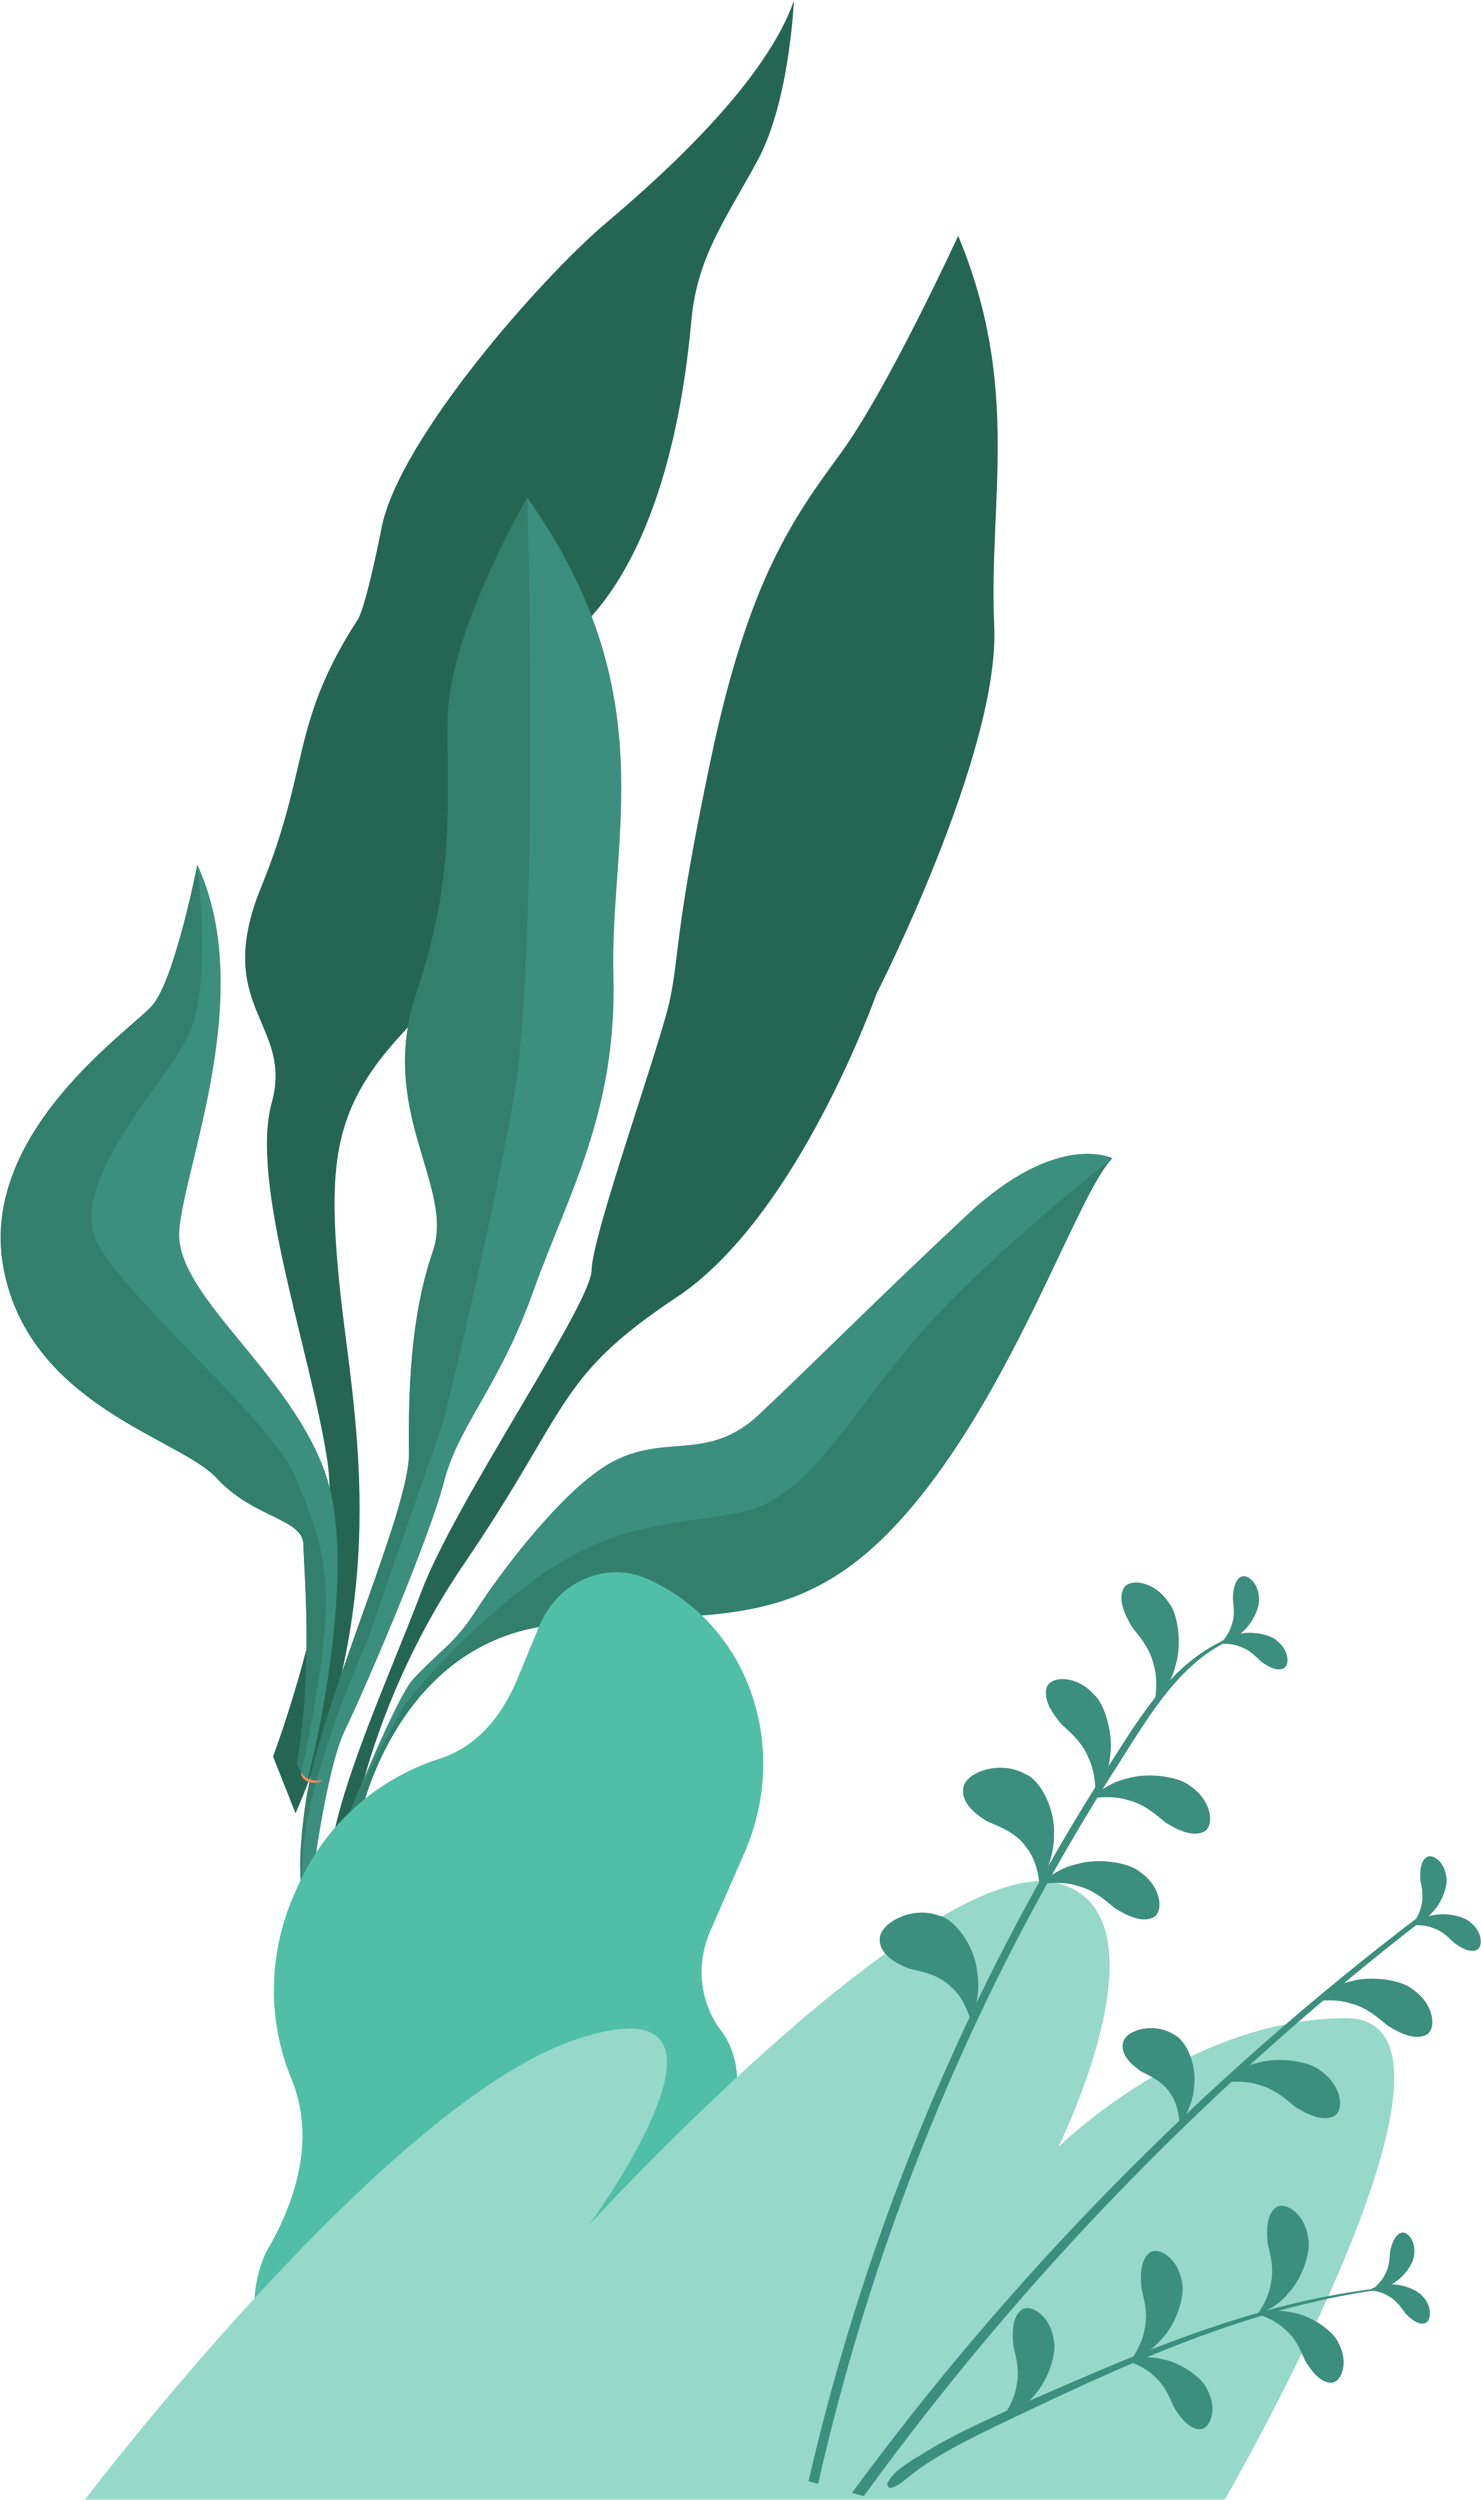 <?xml version="1.0" encoding="UTF-8"?> <svg xmlns="http://www.w3.org/2000/svg" xmlns:xlink="http://www.w3.org/1999/xlink" width="787px" height="1328px" viewBox="0 0 787 1328"> <title>7</title> <g id="Web" stroke="none" stroke-width="1" fill="none" fill-rule="evenodd"> <g id="7" transform="translate(0.347, 0.442)" fill-rule="nonzero"> <path d="M508.821,124.835 C508.821,124.835 471.541,206.001 446.451,240.287 C421.361,274.572 397.461,307.358 377.451,402.518 C357.431,497.678 360.861,507.238 355.381,531.818 C349.901,556.398 314.251,655.978 314.041,674.238 C313.831,692.498 241.981,796.448 223.571,845.108 C205.171,893.758 172.561,963.258 174.401,998.638 L182.591,996.558 C182.591,996.558 189.261,914.058 246.061,830.678 C302.871,747.298 294.741,731.558 359.251,688.718 C423.751,645.888 465.411,527.568 465.411,527.568 C465.411,527.568 531.031,399.044 527.981,332.233 C524.931,265.421 542.341,205.167 508.821,124.835" id="Fill-5" fill="#256653"></path> <path d="M421.511,-1.8189894e-12 C421.511,-1.8189894e-12 419.341,53.317 402.141,84.99 C384.951,116.663 370.131,135.9 367.011,170.168 C363.891,204.436 353.091,292.783 305.131,335.913 C257.171,379.043 251.051,508.278 214.541,547.368 C178.041,586.468 173.271,614.568 180.011,681.618 C186.751,748.668 209.651,841.588 156.701,962.878 L144.731,932.708 C144.731,932.708 182.611,832.928 173.441,774.498 C164.271,716.078 132.361,627.788 144.041,585.448 C155.721,543.108 112.281,534.838 138.441,470.798 C164.591,406.759 153.851,384.509 189.461,329.139 C189.461,329.139 193.111,326.546 202.471,279.7 C211.831,232.852 287.301,146.988 322.081,117.687 C356.851,88.386 406.971,41.427 421.511,-1.8189894e-12" id="Fill-6" fill="#256653"></path> <path d="M279.861,263.983 C279.861,263.983 238.211,335.287 237.621,381.181 C237.031,427.075 242.001,464.408 220.931,527.248 C199.861,590.098 241.681,629.828 229.621,664.528 C217.571,699.228 216.641,740.308 217.001,771.458 C217.371,802.618 169.301,905.718 161.981,957.918 C154.671,1010.128 164.021,1010.298 164.021,1010.298 C164.021,1010.298 171.991,941.378 183.051,918.588 C194.111,895.798 227.741,817.218 235.601,786.818 C243.451,756.418 264.751,736.908 283.121,685.428 C301.491,633.938 327.611,590.578 325.621,517.518 C323.621,444.466 353.021,367.358 279.861,263.983" id="Fill-7" fill="#3C8F7C"></path> <path d="M191.691,962.458 C191.691,962.458 211.111,871.968 293.001,862.928 C374.901,853.898 423.011,870.088 480.861,803.978 C538.721,737.858 572.321,632.948 590.801,614.888 C590.801,614.888 561.731,599.928 513.411,645.108 C465.081,690.288 431.131,724.568 403.151,750.868 C375.181,777.178 352.461,760.028 322.921,777.368 C298.161,791.898 266.151,833.908 252.051,855.908 C247.471,863.058 242.041,869.618 235.801,875.368 C230.131,880.608 223.371,887.028 219.041,891.748 C210.371,901.198 185.361,962.788 185.361,962.788 L191.691,962.458" id="Fill-8" fill="#3C8F7C"></path> <path d="M162.821,946.498 C162.821,946.498 191.691,835.828 172.351,781.668 C153.021,727.518 92.501,687.438 94.931,653.418 C97.361,619.398 136.221,527.448 104.541,458.998 C104.541,458.998 92.501,520.058 80.631,533.638 C68.751,547.228 -12.739,601.998 1.711,674.348 C16.151,746.688 95.381,763.598 114.891,784.898 C134.401,806.188 160.751,806.168 160.911,820.328 C161.081,834.488 166.221,885.978 157.471,936.788 L162.821,946.498" id="Fill-9" fill="#3C8F7C"></path> <path d="M194.381,872.438 L234.931,755.638 C234.931,755.638 258.751,661.688 272.551,583.348 C286.361,505.008 279.861,263.983 279.861,263.983 C279.861,263.983 238.211,335.287 237.621,381.181 C237.031,427.075 242.001,464.408 220.931,527.248 C199.861,590.098 241.681,629.828 229.621,664.528 C217.571,699.228 216.641,740.308 217.001,771.458 C217.371,802.618 169.301,905.718 161.981,957.918 C157.981,986.518 158.971,999.488 160.691,1005.378 C154.191,959.718 194.381,872.438 194.381,872.438" id="Fill-10" fill="#327F6B"></path> <path d="M394.101,802.858 C357.931,810.078 325.591,807.618 282.651,839.578 C239.711,871.538 214.461,905.668 214.461,905.668 C214.461,905.668 195.161,940.158 187.181,958.348 C186.031,961.128 185.361,962.788 185.361,962.788 L191.691,962.458 C191.691,962.458 211.111,871.968 293.001,862.928 C374.901,853.898 423.011,870.088 480.861,803.978 C538.721,737.858 572.321,632.948 590.801,614.888 C590.801,614.888 529.271,662.758 491.241,705.128 C453.221,747.488 430.281,795.628 394.101,802.858" id="Fill-11" fill="#327F6B"></path> <path d="M80.631,533.638 C68.751,547.228 -12.739,601.998 1.711,674.348 C16.151,746.688 95.381,763.598 114.891,784.898 C134.401,806.188 160.751,806.168 160.911,820.328 C161.081,834.488 166.221,885.978 157.471,936.788 L159.811,941.028 C164.081,921.198 170.011,890.998 171.951,868.068 C175.101,830.838 169.071,815.418 157.101,785.258 C145.131,755.088 70.761,693.648 52.121,661.348 C33.491,629.038 88.061,575.048 100.171,548.978 C112.281,522.908 104.541,458.998 104.541,458.998 C104.541,458.998 92.501,520.058 80.631,533.638" id="Fill-12" fill="#327F6B"></path> <path d="M273.961,893.028 L286.691,862.258 C296.571,839.628 321.841,828.828 343.141,838.128 C396.831,861.558 420.161,926.778 395.271,983.808 L377.071,1025.498 C369.101,1043.758 371.871,1063.858 382.631,1078.018 C392.391,1090.888 393.981,1108.778 387.211,1124.288 L377.621,1146.268 C367.231,1170.058 347.021,1187.688 323.051,1194.958 C309.031,1199.208 296.651,1209.728 290.101,1224.728 L276.521,1255.848 C261.501,1290.248 223.071,1306.678 190.681,1292.548 L172.201,1284.478 C139.811,1270.338 125.731,1230.988 140.751,1196.578 C165.041,1155.438 163.101,1124.738 154.491,1103.908 C141.841,1073.288 141.991,1038.058 155.681,1006.698 L157.601,1002.298 C172.041,969.198 199.951,944.488 233.171,933.908 C247.841,929.238 263.131,917.828 273.961,893.028" id="Fill-13" fill="#50BFA5"></path> <path d="M44.741,1327.518 C70.791,1293.738 213.641,1112.798 306.781,1082.638 C409.601,1049.358 312.691,1181.558 312.691,1181.558 C312.691,1181.558 495.081,982.118 562.021,1000.098 C623.371,1016.578 562.021,1140.198 562.021,1140.198 C562.021,1140.198 631.121,1071.738 714.921,1071.738 C796.471,1071.738 657.941,1314.518 650.461,1327.518 L44.741,1327.518" id="Fill-14" fill="#96D9C9"></path> <path d="M594.401,936.078 C519.881,1052.468 465.491,1181.758 434.401,1319.108 L429.291,1317.738 C460.251,1183.258 514.281,1054.198 588.671,937.938 C605.961,910.928 624.631,878.868 657.011,868.328 C657.631,868.128 657.871,869.078 657.271,869.298 C627.701,880.438 610.581,910.818 594.401,936.078" id="Fill-15" fill="#3C8F7C"></path> <path d="M452.361,1323.928 C535.641,1210.688 636.871,1106.018 757.251,1014.998 C758.461,1014.088 760.081,1016.188 758.871,1017.118 C644.701,1104.878 543.691,1208.508 458.691,1325.618 L452.361,1323.928" id="Fill-16" fill="#3C8F7C"></path> <path d="M601.211,863.908 C603.131,866.728 610.471,874.088 612.631,883.748 C615.531,892.918 613.241,904.398 612.991,903.998 C612.441,904.228 621.491,896.578 624.321,884.408 C627.981,872.728 625.421,856.538 620.861,851.178 C613.001,839.048 599.261,837.818 596.591,843.698 C593.761,849.538 597.351,857.488 601.211,863.908" id="Fill-17" fill="#3C8F7C"></path> <path d="M619.041,967.788 C616.261,965.818 609.041,958.328 599.421,955.978 C590.311,952.908 578.791,954.968 579.181,955.218 C578.951,955.768 586.771,946.868 599.001,944.288 C610.741,940.858 626.881,943.738 632.151,948.398 C644.121,956.498 645.081,970.258 639.151,972.808 C633.251,975.518 625.381,971.778 619.041,967.788" id="Fill-18" fill="#3C8F7C"></path> <path d="M592.131,1013.318 C589.351,1011.348 582.141,1003.858 572.521,1001.518 C563.411,998.438 551.881,1000.498 552.281,1000.748 C552.041,1001.298 559.871,992.398 572.091,989.818 C583.841,986.388 599.981,989.268 605.251,993.928 C617.221,1002.028 618.181,1015.788 612.251,1018.338 C606.351,1021.058 598.471,1017.308 592.131,1013.318" id="Fill-19" fill="#3C8F7C"></path> <path d="M688.101,1118.938 C685.321,1116.958 678.111,1109.468 668.481,1107.128 C659.371,1104.048 647.851,1106.108 648.251,1106.358 C648.011,1106.908 655.831,1098.008 668.061,1095.428 C679.801,1091.998 695.941,1094.878 701.211,1099.538 C713.181,1107.638 714.141,1121.398 708.211,1123.948 C702.311,1126.668 694.441,1122.918 688.101,1118.938" id="Fill-20" fill="#3C8F7C"></path> <path d="M737.131,1075.738 C734.351,1073.768 727.131,1066.278 717.511,1063.928 C708.401,1060.848 696.881,1062.918 697.271,1063.168 C697.031,1063.718 704.861,1054.818 717.091,1052.228 C728.831,1048.808 744.971,1051.688 750.241,1056.338 C762.211,1064.438 763.171,1078.198 757.241,1080.758 C751.341,1083.468 743.471,1079.728 737.131,1075.738" id="Fill-21" fill="#3C8F7C"></path> <path d="M563.571,915.428 C565.911,917.908 574.321,924.018 577.971,933.228 C582.281,941.818 581.831,953.518 581.521,953.158 C581.011,953.478 588.741,944.488 589.621,932.028 C591.391,919.918 586.311,904.338 580.971,899.758 C571.291,889.018 557.531,889.978 555.821,896.198 C553.951,902.418 558.751,909.698 563.571,915.428" id="Fill-22" fill="#3C8F7C"></path> <path d="M524.001,967.058 C527.331,968.828 538.971,972.028 544.821,980.738 C551.441,988.478 552.281,1001.728 551.841,1001.458 C551.221,1002.028 560.131,988.678 559.741,974.388 C560.571,960.118 552.091,944.908 544.621,942.098 C530.791,934.268 513.091,941.248 511.641,948.938 C509.971,956.678 517.071,962.738 524.001,967.058" id="Fill-23" fill="#3C8F7C"></path> <path d="M482.371,1045.268 C485.951,1046.448 497.951,1047.648 505.181,1055.248 C513.011,1061.768 516.071,1074.688 515.591,1074.498 C515.071,1075.158 521.611,1060.508 518.831,1046.488 C517.241,1032.278 506.331,1018.708 498.491,1017.188 C483.541,1011.808 467.271,1021.658 467.131,1029.478 C466.781,1037.388 474.801,1042.178 482.371,1045.268" id="Fill-24" fill="#3C8F7C"></path> <path d="M605.581,1099.748 C608.191,1101.378 617.471,1104.638 621.731,1112.058 C626.671,1118.728 626.601,1129.558 626.261,1129.308 C625.721,1129.738 633.731,1119.388 634.231,1107.748 C635.721,1096.188 629.691,1083.328 623.771,1080.608 C612.961,1073.458 598.171,1078.128 596.551,1084.298 C594.751,1090.498 600.181,1095.838 605.581,1099.748" id="Fill-25" fill="#3C8F7C"></path> <path d="M669.731,882.218 C668.171,880.928 664.231,876.178 658.641,874.368 C653.381,872.148 646.481,872.868 646.701,873.038 C646.541,873.348 651.551,868.428 658.901,867.438 C666.001,865.918 675.421,868.328 678.331,871.318 C685.061,876.628 685.021,884.808 681.401,886.058 C677.801,887.408 673.301,884.848 669.731,882.218" id="Fill-26" fill="#3C8F7C"></path> <path d="M654.791,848.978 C654.861,851.008 656.211,857.018 654.231,862.548 C652.781,868.068 648.001,873.098 648.001,872.828 C647.651,872.768 654.611,871.788 659.881,866.578 C665.421,861.888 669.261,852.948 668.671,848.818 C668.571,840.248 662.071,835.278 658.871,837.388 C655.601,839.418 654.881,844.538 654.791,848.978" id="Fill-27" fill="#3C8F7C"></path> <path d="M772.441,1031.738 C770.881,1030.458 766.941,1025.708 761.351,1023.898 C756.091,1021.678 749.191,1022.398 749.411,1022.558 C749.241,1022.878 754.261,1017.958 761.611,1016.958 C768.711,1015.448 778.131,1017.858 781.041,1020.838 C787.771,1026.158 787.731,1034.338 784.111,1035.588 C780.511,1036.938 776.011,1034.378 772.441,1031.738" id="Fill-28" fill="#3C8F7C"></path> <path d="M754.411,998.218 C754.651,1000.228 756.491,1006.118 754.971,1011.788 C753.971,1017.408 749.621,1022.818 749.601,1022.538 C749.251,1022.508 756.111,1020.968 760.941,1015.348 C766.061,1010.208 769.161,1000.998 768.241,996.928 C767.441,988.388 760.551,983.968 757.531,986.328 C754.441,988.628 754.151,993.788 754.411,998.218" id="Fill-29" fill="#3C8F7C"></path> <path d="M741.871,1214.838 C665.781,1223.178 594.911,1256.768 526.681,1289.518 C480.681,1311.608 483.001,1317.898 473.631,1321.188 C472.111,1321.718 470.591,1320.068 471.331,1318.608 C474.931,1311.468 484.391,1306.638 490.961,1302.528 C498.621,1297.748 506.621,1293.518 514.731,1289.578 C532.101,1281.148 549.911,1273.568 567.611,1265.878 C603.621,1250.228 640.221,1235.508 678.261,1225.548 C699.121,1220.088 720.341,1216.148 741.821,1214.218 C742.221,1214.178 742.271,1214.788 741.871,1214.838" id="Fill-30" fill="#3C8F7C"></path> <path d="M673.291,1191.238 C673.781,1194.368 677.041,1203.428 675.031,1212.378 C673.841,1221.208 667.391,1229.928 667.351,1229.498 C666.791,1229.468 677.401,1226.628 684.571,1217.538 C692.241,1209.198 696.481,1194.618 694.781,1188.328 C692.981,1175.058 681.951,1168.608 677.391,1172.488 C672.711,1176.268 672.591,1184.338 673.291,1191.238" id="Fill-31" fill="#3C8F7C"></path> <path d="M606.251,1215.248 C606.751,1218.368 610.001,1227.428 607.991,1236.388 C606.801,1245.218 600.361,1253.938 600.311,1253.498 C599.761,1253.468 610.361,1250.628 617.531,1241.548 C625.211,1233.208 629.451,1218.618 627.751,1212.328 C625.941,1199.058 614.911,1192.608 610.351,1196.488 C605.681,1200.268 605.551,1208.348 606.251,1215.248" id="Fill-32" fill="#3C8F7C"></path> <path d="M538.141,1245.608 C538.631,1248.728 541.881,1257.788 539.881,1266.748 C538.691,1275.578 532.241,1284.298 532.201,1283.858 C531.641,1283.838 542.251,1280.988 549.421,1271.908 C557.091,1263.568 561.331,1248.978 559.631,1242.688 C557.831,1229.428 546.791,1222.968 542.241,1226.848 C537.561,1230.628 537.441,1238.708 538.141,1245.608" id="Fill-33" fill="#3C8F7C"></path> <path d="M693.301,1253.878 C691.921,1251.298 689.261,1242.808 682.791,1237.328 C676.981,1231.478 667.361,1228.658 667.571,1228.998 C667.181,1229.328 676.581,1225.508 686.931,1228.198 C697.241,1230.058 708.511,1238.438 710.771,1244.028 C716.841,1254.808 712.311,1265.718 706.791,1265.408 C701.241,1265.238 696.631,1259.348 693.301,1253.878" id="Fill-34" fill="#3C8F7C"></path> <path d="M623.571,1278.558 C622.201,1275.978 619.531,1267.488 613.061,1262.008 C607.251,1256.158 597.631,1253.338 597.841,1253.678 C597.451,1254.008 606.851,1250.188 617.211,1252.878 C627.521,1254.738 638.781,1263.118 641.041,1268.708 C647.111,1279.488 642.581,1290.398 637.061,1290.088 C631.511,1289.918 626.911,1284.028 623.571,1278.558" id="Fill-35" fill="#3C8F7C"></path> <path d="M746.401,1228.468 C745.201,1227.028 742.401,1222.048 737.611,1219.468 C733.201,1216.558 726.791,1216.058 726.961,1216.248 C726.761,1216.508 732.161,1212.868 739.011,1213.188 C745.731,1212.998 753.911,1216.768 756.071,1219.978 C761.311,1225.948 759.911,1233.398 756.401,1233.928 C752.891,1234.558 749.221,1231.468 746.401,1228.468" id="Fill-36" fill="#3C8F7C"></path> <path d="M738.361,1195.688 C738.081,1197.538 738.311,1203.248 735.581,1207.958 C733.331,1212.738 728.131,1216.528 728.181,1216.268 C727.871,1216.158 734.381,1216.438 740.051,1212.578 C745.881,1209.228 750.881,1201.728 751.041,1197.868 C752.381,1190.038 747.291,1184.418 744.021,1185.808 C740.701,1187.108 739.191,1191.658 738.361,1195.688" id="Fill-37" fill="#3C8F7C"></path> <path d="M171.131,945.278 C166.451,946.018 161.671,945.128 159.601,940.848 C159.141,945.928 166.831,948.448 171.131,945.278" id="Fill-74" fill="#FE875E"></path> </g> </g> </svg> 